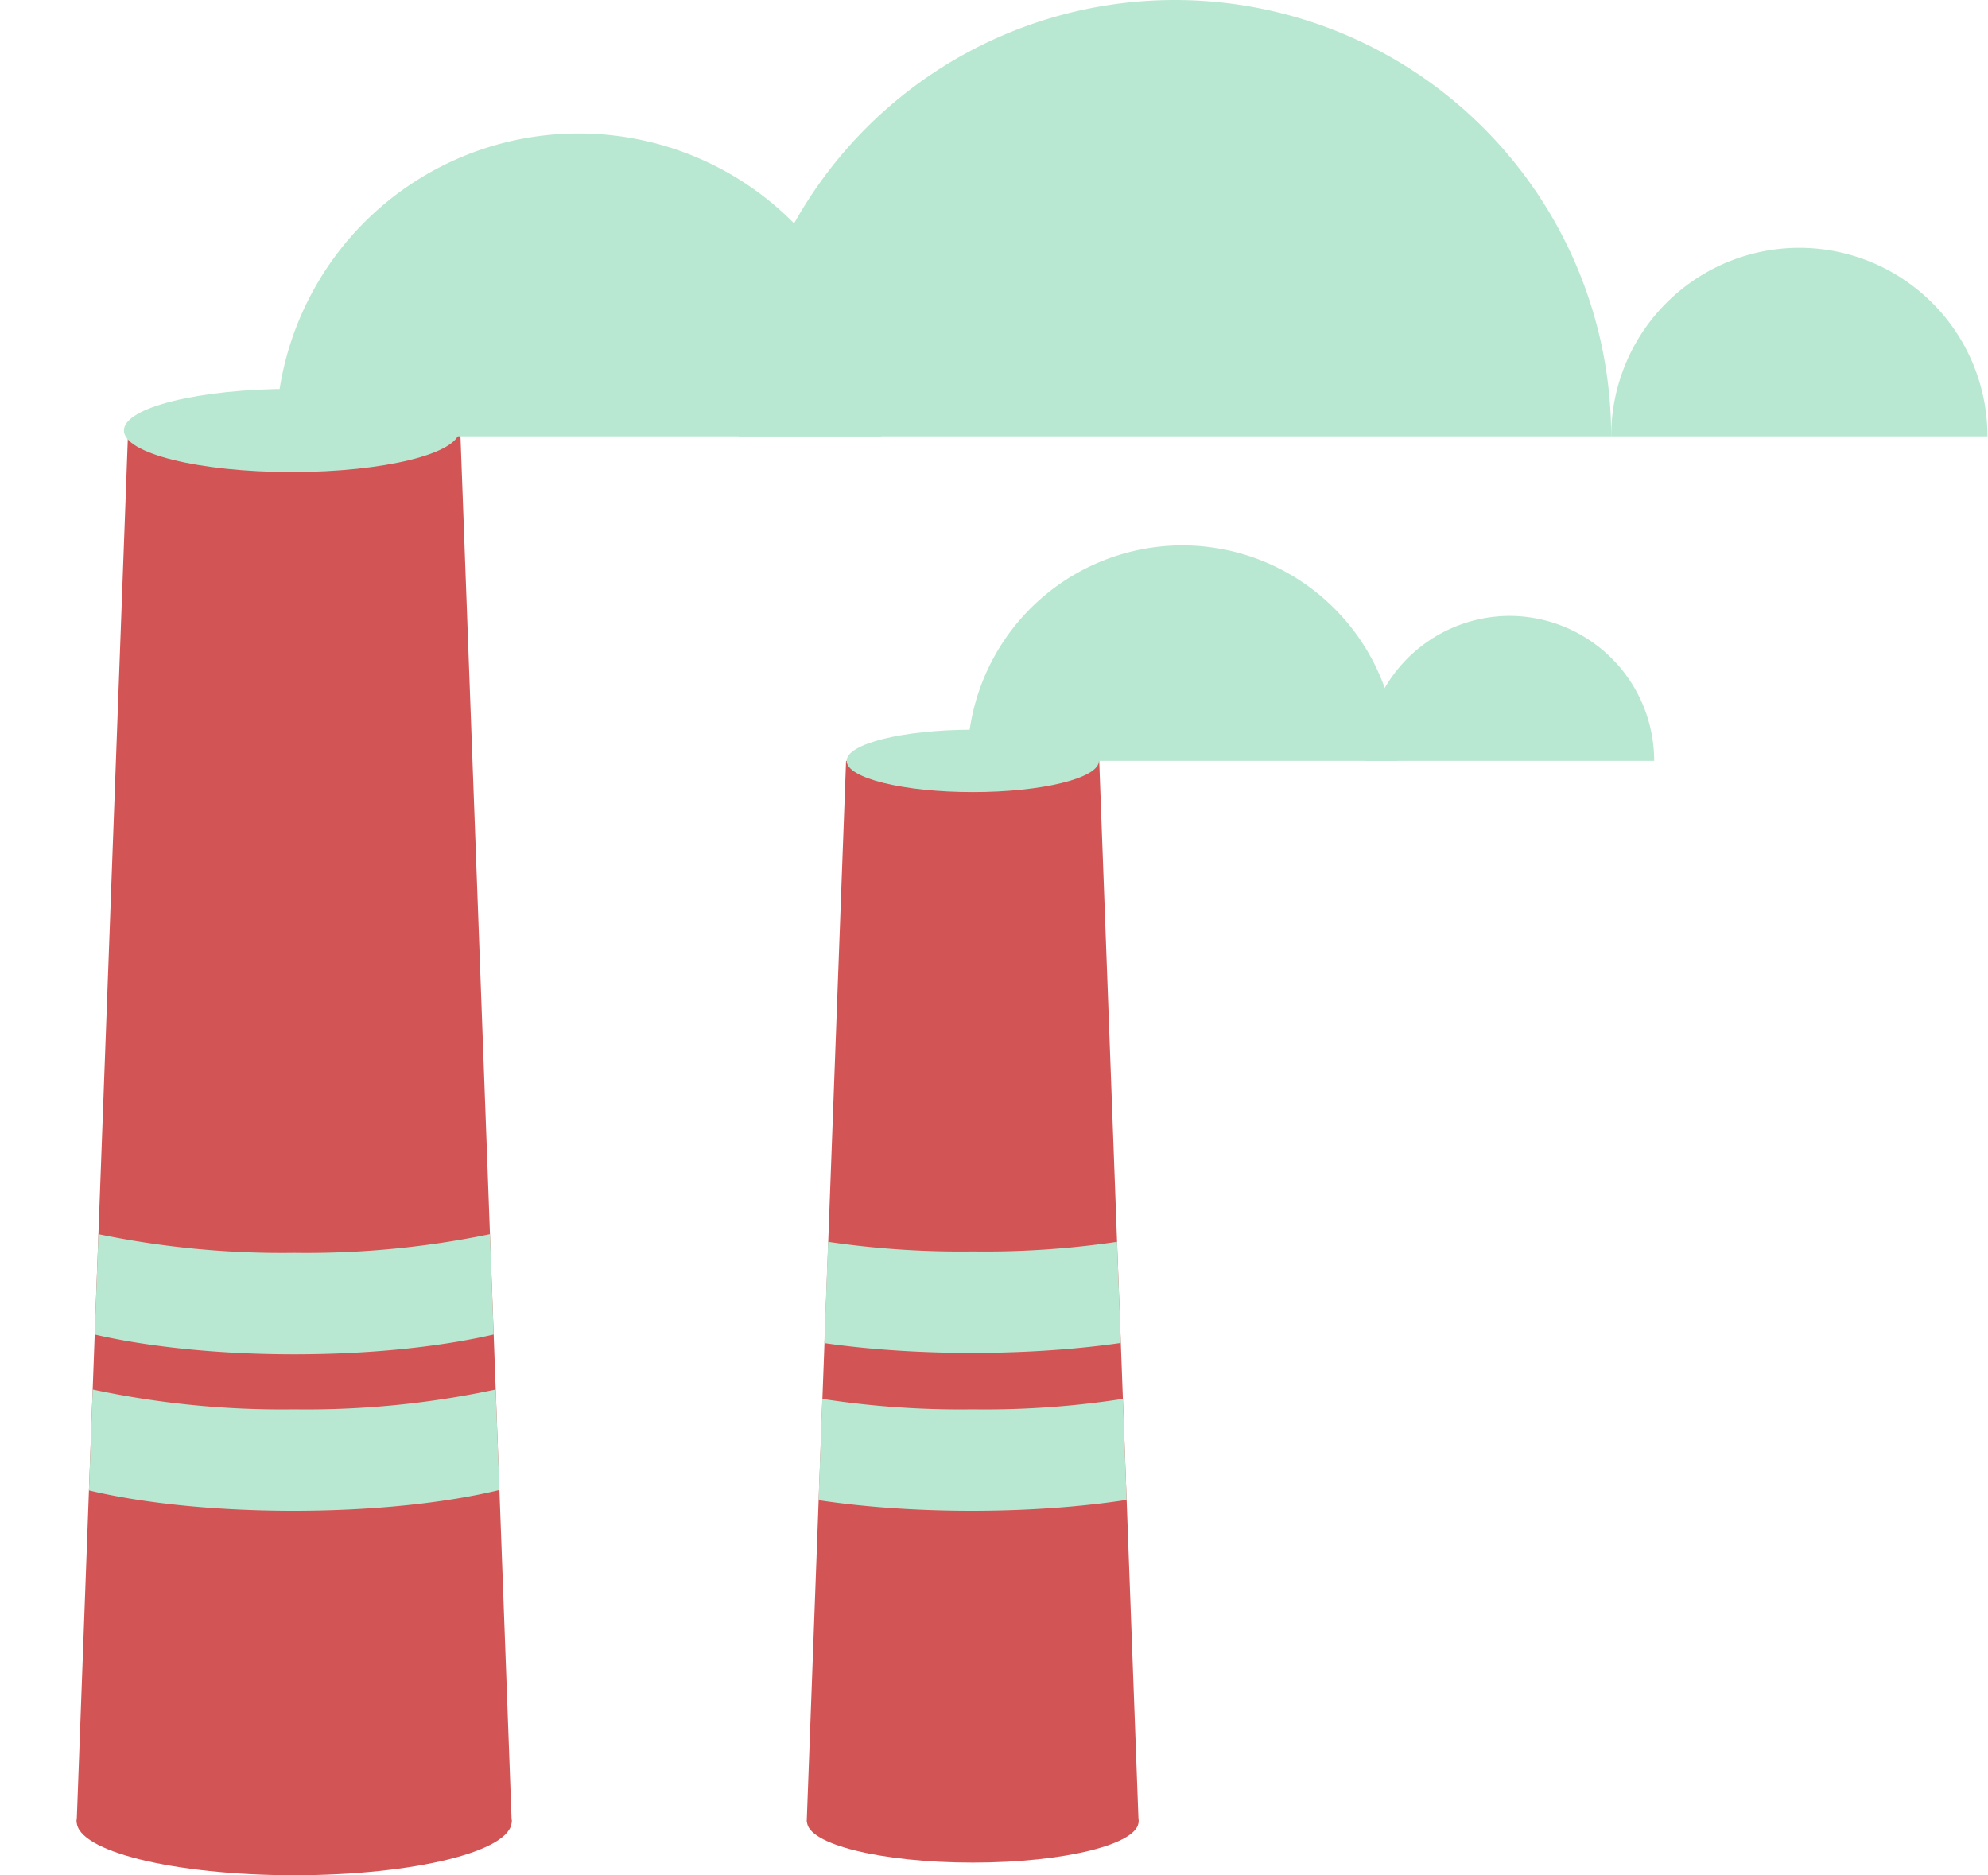<svg xmlns="http://www.w3.org/2000/svg" xmlns:xlink="http://www.w3.org/1999/xlink" viewBox="0 0 70.75 66.74"><defs><style>.cls-1{fill:none;}.cls-2{fill:#b9e8d2;}.cls-3{clip-path:url(#clip-path);}.cls-4{fill:#d35454;}.cls-5{clip-path:url(#clip-path-2);}</style><clipPath id="clip-path" transform="translate(2.73)"><polygon class="cls-1" points="37.79 64.83 25.98 64.83 27.37 27.08 36.39 27.08 37.79 64.83"/></clipPath><clipPath id="clip-path-2" transform="translate(2.73)"><polygon class="cls-1" points="15.48 64.83 0 64.83 1.83 15.32 13.65 15.32 15.48 64.83"/></clipPath></defs><g id="Layer_2" data-name="Layer 2"><g id="artwork"><path class="cls-2" d="M39.36,19.41a7.66,7.66,0,0,0-7.66,7.67H47A7.66,7.66,0,0,0,39.36,19.41Z" transform="translate(2.73)"/><path class="cls-2" d="M51,21.92a5.16,5.16,0,0,0-5.15,5.16H56.14A5.16,5.16,0,0,0,51,21.92Z" transform="translate(2.73)"/><g class="cls-3"><polygon class="cls-4" points="40.52 64.83 28.71 64.83 30.11 27.08 39.13 27.08 40.52 64.83"/><path class="cls-2" d="M39.38,49.38a32.14,32.14,0,0,1-7.5.78,32.26,32.26,0,0,1-7.5-.78c-1.83.46-3,1.1-3,1.8,0,1.43,4.69,2.59,10.47,2.59s10.48-1.16,10.48-2.59C42.36,50.48,41.22,49.84,39.38,49.38Z" transform="translate(2.73)"/><path class="cls-2" d="M39.38,43.76a32.14,32.14,0,0,1-7.5.78,32.26,32.26,0,0,1-7.5-.78c-1.83.46-3,1.1-3,1.8,0,1.43,4.69,2.59,10.47,2.59S42.36,47,42.36,45.56C42.36,44.86,41.22,44.22,39.38,43.76Z" transform="translate(2.73)"/></g><ellipse class="cls-2" cx="34.62" cy="27.08" rx="4.49" ry="1.11"/><g class="cls-5"><polygon class="cls-4" points="18.21 64.83 2.73 64.83 4.56 15.32 16.39 15.32 18.21 64.83"/><path class="cls-2" d="M15.24,43.81a32.2,32.2,0,0,1-7.5.78,32.2,32.2,0,0,1-7.5-.78c-1.84.47-3,1.1-3,1.8C-2.73,47,2,48.2,7.74,48.2S18.21,47,18.21,45.61C18.21,44.91,17.08,44.28,15.24,43.81Z" transform="translate(2.73)"/><path class="cls-2" d="M15.24,49.38a32.2,32.2,0,0,1-7.5.78,32.2,32.2,0,0,1-7.5-.78c-1.84.46-3,1.1-3,1.8,0,1.43,4.69,2.59,10.47,2.59s10.47-1.16,10.47-2.59C18.21,50.48,17.08,49.84,15.24,49.38Z" transform="translate(2.73)"/></g><ellipse class="cls-2" cx="10.38" cy="15.32" rx="5.97" ry="1.48"/><ellipse class="cls-4" cx="10.47" cy="64.83" rx="7.74" ry="1.91"/><ellipse class="cls-4" cx="34.62" cy="64.83" rx="5.9" ry="1.46"/><path class="cls-2" d="M17.86,4.75A10.77,10.77,0,0,0,7.09,15.53H28.64A10.77,10.77,0,0,0,17.86,4.75Z" transform="translate(2.73)"/><path class="cls-2" d="M39.08,0A15.52,15.52,0,0,0,23.56,15.53H54.61A15.53,15.53,0,0,0,39.08,0Z" transform="translate(2.73)"/><path class="cls-2" d="M61.32,8.82a6.7,6.7,0,0,0-6.71,6.71H68A6.7,6.7,0,0,0,61.32,8.82Z" transform="translate(2.73)"/></g></g></svg>